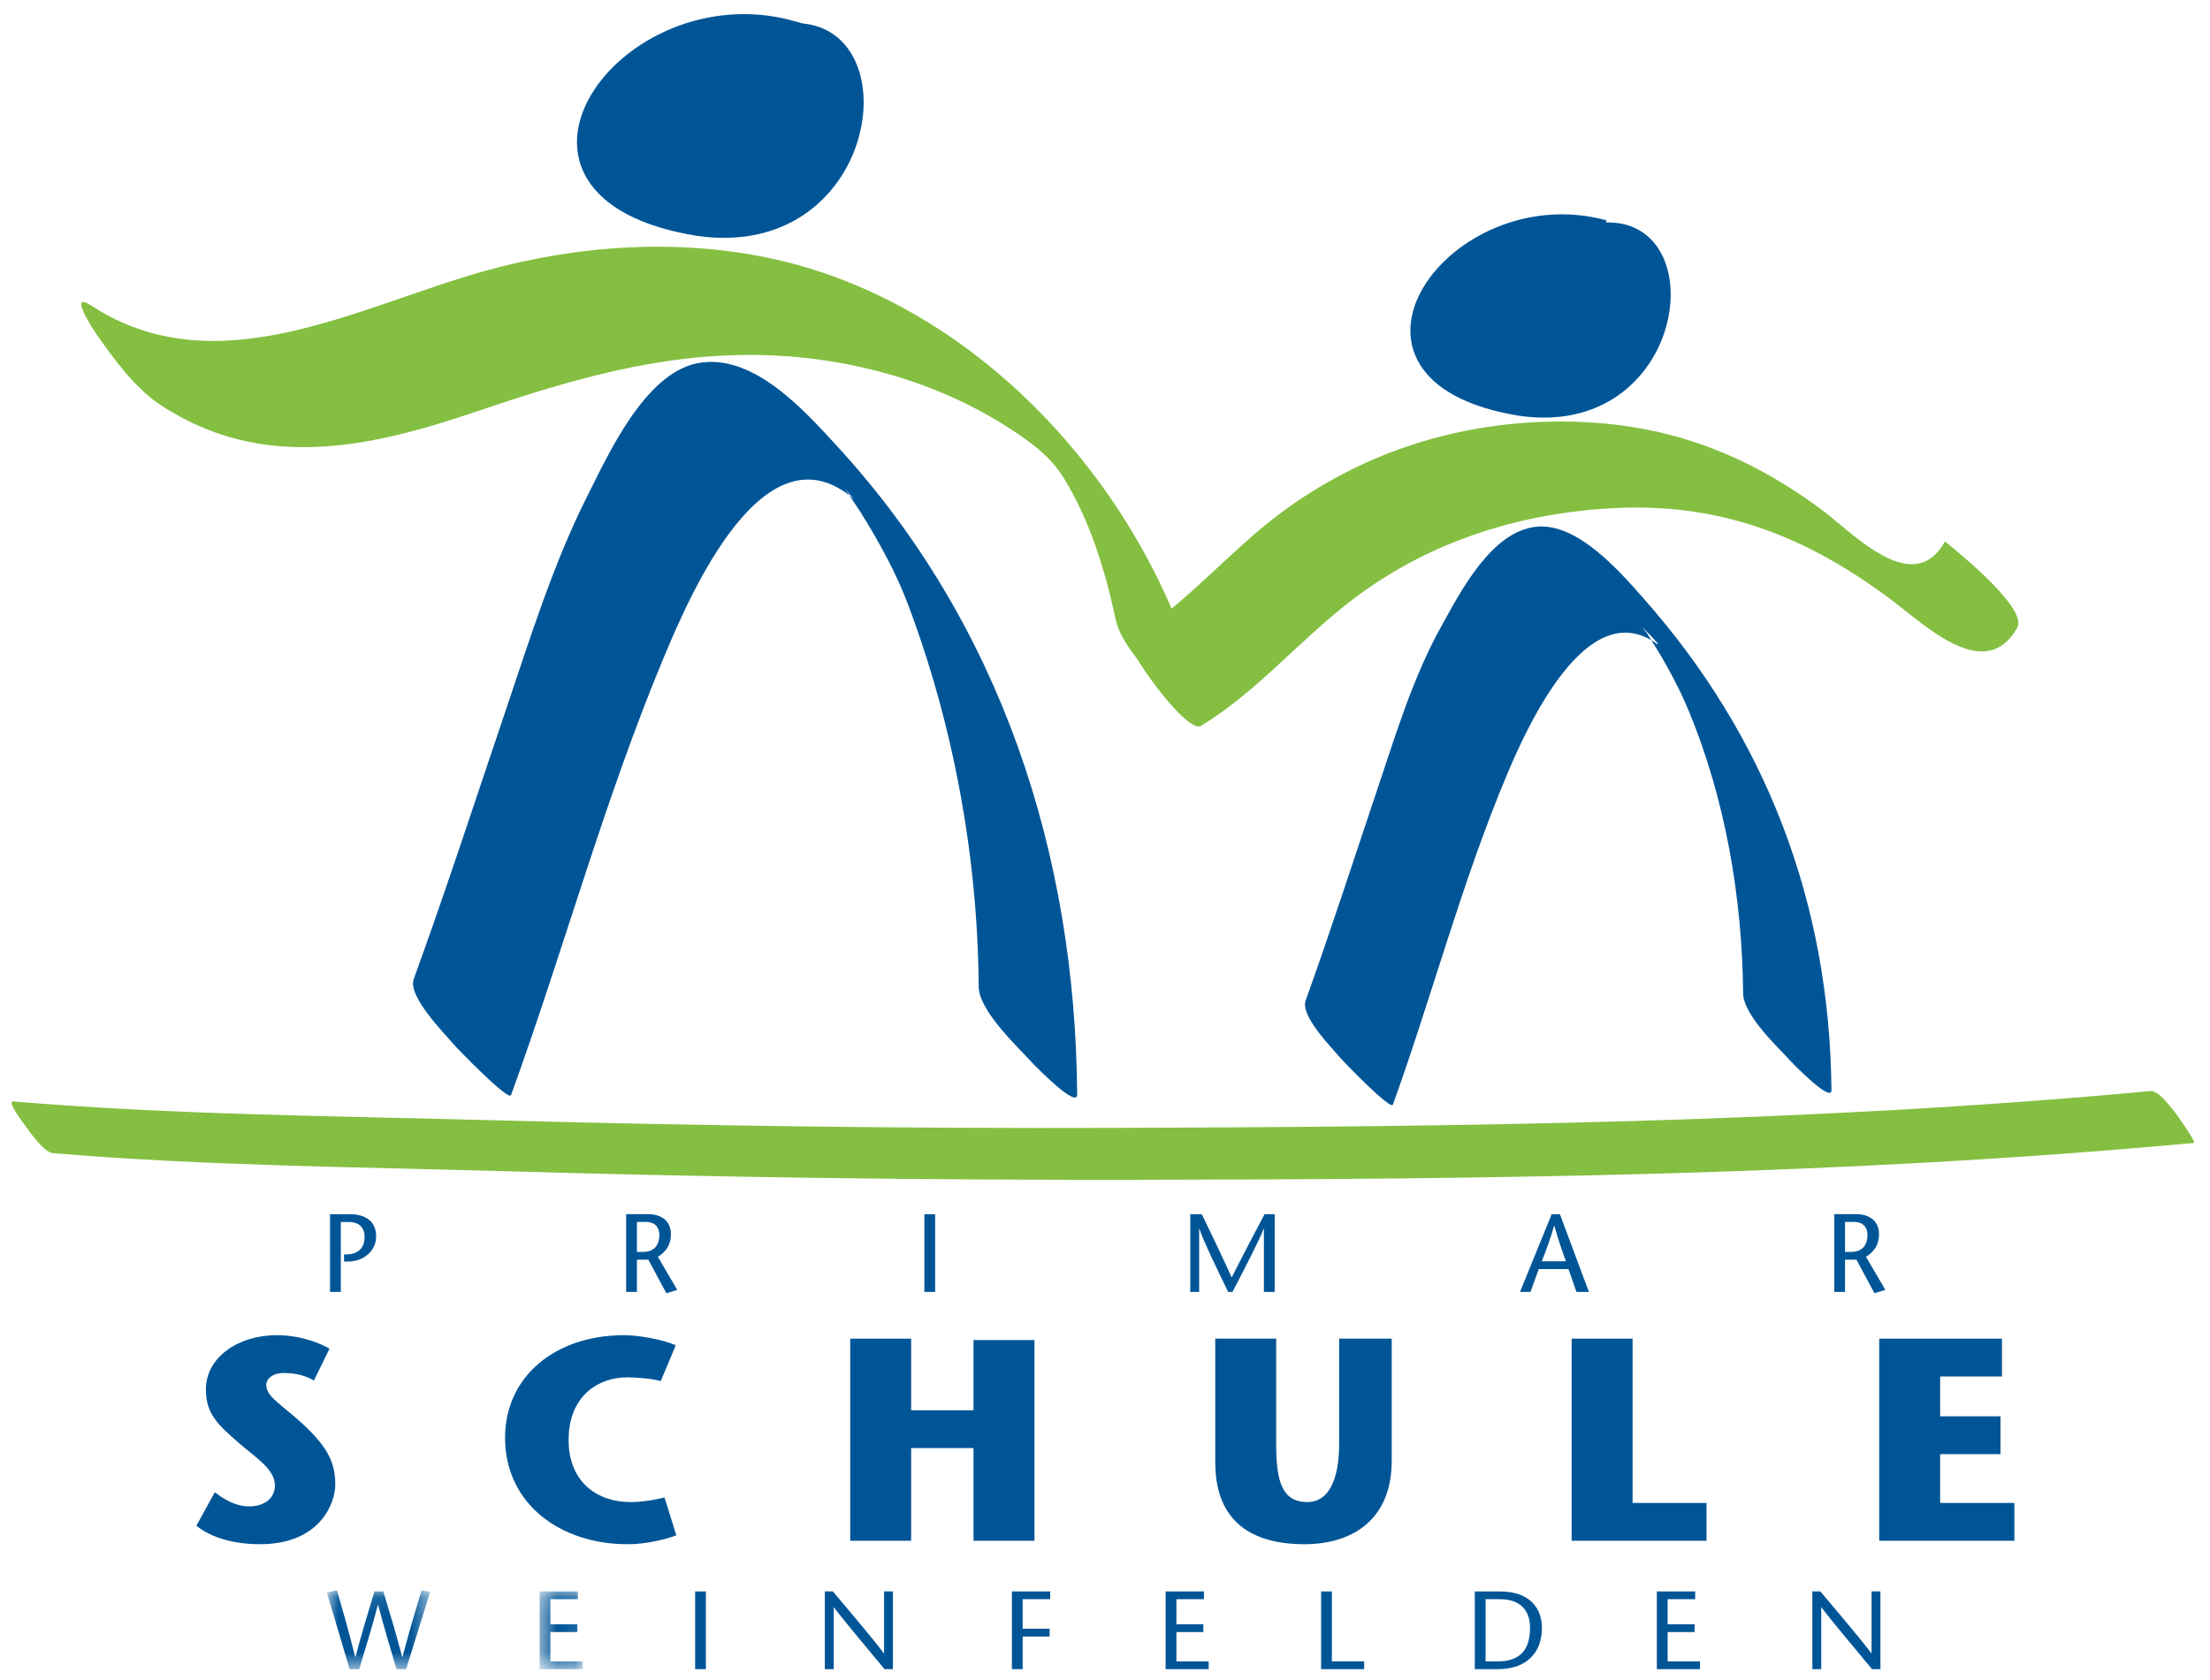 <?xml version="1.0" encoding="UTF-8"?>
<svg xmlns="http://www.w3.org/2000/svg" xmlns:xlink="http://www.w3.org/1999/xlink" width="121px" height="92px" viewBox="0 0 121 92" version="1.1">
    
    <title>Group 74</title>
    <desc>Created with Sketch.</desc>
    <defs>
        <polygon id="path-1" points="0.893 4.414 6.554 4.414 6.554 0.096 0.893 0.096 0.893 4.414"/>
        <polygon id="path-3" points="0.545 4.414 2.904 4.414 2.904 0.157 0.545 0.157 0.545 4.414"/>
    </defs>
    <g id="Page-1" stroke="none" stroke-width="1" fill="none" fill-rule="evenodd">
        <g id="Group-74">
            <path d="M58.976,59.944 C58.882,46.768 54.802,34.195 45.845,24.448 C44.042,22.486 41.24,19.326 38.222,19.886 C35.307,20.427 33.305,24.886 32.144,27.193 C30.288,30.885 29.049,34.881 27.729,38.784 C26.054,43.737 24.437,48.708 22.652,53.623 C22.31,54.566 24.336,56.596 24.841,57.198 C24.965,57.347 27.847,60.343 27.981,59.974 C30.862,52.039 33.085,43.805 36.34,36.014 C37.787,32.551 41.873,23.032 46.805,27.38 C46.626,27.222 45.903,26.324 46.501,27.109 C46.3,26.846 46.957,27.799 47.059,27.96 C47.617,28.838 48.108,29.696 48.576,30.585 C49.005,31.398 49.372,32.201 49.698,33.06 C52.209,39.699 53.534,46.948 53.585,54.033 C53.594,55.362 55.726,57.337 56.529,58.218 C56.675,58.377 58.982,60.742 58.976,59.944 Z" id="Fill-29" fill="#005597"/>
            <g id="Group-34" transform="translate(77, 11)">
                <path d="M10.915,1.249 C2.479,-1.071 -5.317,9.735 6.227,11.59 C15.995,12.982 16.883,-1.398 8.89,1.848" id="Fill-31" fill="#005597"/>
                <path d="M10.915,1.249 C2.479,-1.071 -5.317,9.735 6.227,11.59 C15.995,12.982 16.883,-1.398 8.89,1.848" id="Stroke-33" stroke="#005597" stroke-width="0.373"/>
            </g>
            <path d="M43.379,1.318 C34.065,-1.243 25.457,10.687 38.203,12.735 C48.986,14.272 49.967,-1.606 41.144,1.98 L43.379,1.318 Z" id="Fill-35" fill="#005597"/>
            <path d="M43.379,1.318 C34.065,-1.243 25.457,10.687 38.203,12.735 C48.986,14.272 49.967,-1.606 41.144,1.98 L43.379,1.318 Z" id="Stroke-37" stroke="#005597" stroke-width="0.373"/>
            <path d="M65.764,39.749 C68.768,37.918 71.096,35.132 73.864,32.983 C78.027,29.751 82.935,28.146 88.17,27.838 C94.149,27.488 98.897,29.351 103.596,32.884 C105.422,34.258 108.721,37.47 110.45,34.372 C111.085,33.233 106.483,29.662 106.489,29.651 C104.739,32.787 101.472,29.193 99.665,27.861 C95.117,24.51 90.452,22.959 84.786,23.094 C79.469,23.221 74.461,24.886 70.19,28.045 C67.268,30.205 64.916,33.131 61.803,35.028 C61.456,35.239 64.943,40.25 65.764,39.749" id="Fill-39" fill="#84BF41"/>
            <path d="M8.824,22.204 C14.308,25.788 20.11,24.561 25.954,22.581 C31.121,20.829 36.056,19.346 41.566,19.441 C46.292,19.523 51.153,20.826 55.147,23.378 C56.731,24.392 57.602,25.131 58.273,26.23 C59.701,28.57 60.518,31.265 61.084,33.926 C61.383,35.337 62.896,36.801 63.82,37.816 C63.939,37.947 66.234,40.077 66.094,39.419 C63.634,27.849 54.284,16.904 42.541,14.226 C37.304,13.033 31.725,13.405 26.578,14.829 C19.653,16.748 11.879,21.233 4.995,16.735 C3.701,15.889 5.085,18.026 5.278,18.3 C6.229,19.66 7.413,21.282 8.824,22.204" id="Fill-41" fill="#84BF41"/>
            <path d="M2.909,63.155 C11.216,63.853 19.579,63.908 27.909,64.15 C39.279,64.481 50.654,64.63 62.029,64.614 C81.397,64.587 100.826,64.386 120.12,62.593 C120.267,62.579 119.198,61.063 119.141,60.994 C118.891,60.696 118.209,59.71 117.737,59.754 C98.93,61.501 80.01,61.706 61.133,61.771 C49.755,61.81 38.38,61.66 27.006,61.352 C18.255,61.115 9.454,61.055 0.726,60.322 C0.362,60.292 1.226,61.443 1.296,61.533 C1.585,61.908 2.365,63.109 2.909,63.155" id="Fill-43" fill="#84BF41"/>
            <path d="M100.274,59.703 C100.181,49.485 96.719,40.388 89.993,32.781 C88.703,31.322 86.409,28.661 84.175,28.842 C81.674,29.046 79.963,32.409 78.904,34.319 C77.356,37.11 76.428,40.202 75.416,43.213 C74.115,47.079 72.866,50.961 71.484,54.8 C71.179,55.648 72.992,57.464 73.447,58.006 C73.559,58.14 76.145,60.826 76.264,60.496 C78.414,54.52 80.043,48.288 82.505,42.432 C83.625,39.769 86.896,32.527 90.698,35.249 C91.131,35.559 89.768,34.175 89.94,34.389 C90.396,34.957 89.966,34.371 90.378,35.008 C90.817,35.689 91.221,36.391 91.6,37.107 C91.907,37.691 92.192,38.281 92.444,38.891 C94.464,43.752 95.39,49.16 95.438,54.401 C95.449,55.595 97.357,57.363 98.079,58.155 C98.209,58.297 100.281,60.419 100.274,59.703" id="Fill-45" fill="#005597"/>
            <g id="Group-49" transform="translate(17, 87)">
                <mask id="mask-2" fill="white">
                    <use xlink:href="#path-1"/>
                </mask>
                <g id="Clip-48"/>
                <path d="M3.988,0.157 C4.335,1.306 4.681,2.456 5.022,3.751 L5.034,3.751 C5.38,2.437 5.727,1.264 6.08,0.096 L6.554,0.181 L5.235,4.414 L4.711,4.414 C4.371,3.283 4.037,2.151 3.702,0.899 L3.69,0.899 C3.356,2.151 3.009,3.283 2.668,4.414 L2.145,4.414 L0.893,0.218 L1.452,0.096 C1.787,1.264 2.121,2.437 2.449,3.751 L2.462,3.751 C2.802,2.456 3.155,1.306 3.502,0.157 L3.988,0.157 Z" id="Fill-47" fill="#005597" mask="url(#mask-2)"/>
            </g>
            <g id="Group-52" transform="translate(29, 87)">
                <mask id="mask-4" fill="white">
                    <use xlink:href="#path-3"/>
                </mask>
                <g id="Clip-51"/>
                <polygon id="Fill-50" fill="#005597" mask="url(#mask-4)" points="2.643 0.583 1.135 0.583 1.135 1.957 2.612 1.957 2.612 2.383 1.135 2.383 1.135 3.989 2.904 3.989 2.904 4.414 0.545 4.414 0.545 0.157 2.643 0.157"/>
            </g>
            <polygon id="Fill-53" fill="#005597" points="38.059 91.414 38.649 91.414 38.649 87.157 38.059 87.157"/>
            <path d="M48.889,91.414 L48.427,91.414 C47.503,90.307 45.915,88.398 45.66,88.027 L45.648,88.027 L45.648,91.414 L45.161,91.414 L45.161,87.157 L45.599,87.157 C46.536,88.264 48.104,90.125 48.391,90.551 L48.403,90.551 L48.403,87.157 L48.889,87.157 L48.889,91.414 Z" id="Fill-55" fill="#005597"/>
            <polygon id="Fill-56" fill="#005597" points="57.5 87.583 55.992 87.583 55.992 89.2 57.469 89.2 57.469 89.626 55.992 89.626 55.992 91.414 55.402 91.414 55.402 87.157 57.5 87.157"/>
            <polygon id="Fill-57" fill="#005597" points="65.917 87.583 64.409 87.583 64.409 88.957 65.886 88.957 65.886 89.383 64.409 89.383 64.409 90.989 66.178 90.989 66.178 91.414 63.819 91.414 63.819 87.157 65.917 87.157"/>
            <polygon id="Fill-58" fill="#005597" points="72.332 87.157 72.922 87.157 72.922 90.988 74.691 90.988 74.691 91.414 72.332 91.414"/>
            <path d="M81.338,90.989 L81.995,90.989 C83.193,90.989 83.771,90.393 83.771,89.146 C83.771,88.198 83.242,87.583 82.123,87.583 L81.338,87.583 L81.338,90.989 Z M82.11,87.158 C83.825,87.158 84.421,88.137 84.421,89.158 C84.421,90.569 83.521,91.415 82.013,91.415 L80.748,91.415 L80.748,87.158 L82.11,87.158 Z" id="Fill-59" fill="#005597"/>
            <polygon id="Fill-60" fill="#005597" points="92.813 87.583 91.305 87.583 91.305 88.957 92.783 88.957 92.783 89.383 91.305 89.383 91.305 90.989 93.075 90.989 93.075 91.414 90.715 91.414 90.715 87.157 92.813 87.157"/>
            <path d="M102.956,91.414 L102.494,91.414 C101.57,90.307 99.982,88.398 99.727,88.027 L99.715,88.027 L99.715,91.414 L99.229,91.414 L99.229,87.157 L99.666,87.157 C100.603,88.264 102.172,90.125 102.458,90.551 L102.47,90.551 L102.47,87.157 L102.956,87.157 L102.956,91.414 Z" id="Fill-61" fill="#005597"/>
            <path d="M18.66,70.754 L18.07,70.754 L18.07,66.497 L19.14,66.497 C20.04,66.497 20.594,66.899 20.594,67.726 C20.594,68.443 19.98,69.094 19.025,69.094 L18.836,69.094 L18.836,68.705 L19.031,68.699 C19.603,68.668 19.961,68.364 19.961,67.731 C19.961,67.263 19.7,66.923 19.067,66.923 L18.66,66.923 L18.66,70.754 Z" id="Fill-62" fill="#005597"/>
            <path d="M34.872,68.564 L35.206,68.564 C35.961,68.564 36.1,68.004 36.1,67.647 C36.1,67.124 35.772,66.922 35.377,66.922 L34.872,66.922 L34.872,68.564 Z M34.282,66.496 L35.498,66.496 C36.192,66.496 36.733,66.856 36.733,67.591 C36.733,68.218 36.429,68.57 36.021,68.832 L37.08,70.644 L36.483,70.826 L35.498,68.99 L34.872,68.99 L34.872,70.754 L34.282,70.754 L34.282,66.496 Z" id="Fill-63" fill="#005597"/>
            <polygon id="Fill-64" fill="#005597" points="50.61 70.754 51.2 70.754 51.2 66.497 50.61 66.497"/>
            <path d="M69.79,70.754 L69.2,70.754 L69.2,67.288 L69.188,67.288 C69.018,67.786 68.051,69.665 67.479,70.754 L67.242,70.754 C66.713,69.665 65.831,67.847 65.667,67.288 L65.655,67.288 L65.655,70.754 L65.168,70.754 L65.168,66.497 L65.8,66.497 C66.348,67.628 66.895,68.765 67.436,69.963 C68.039,68.765 68.641,67.628 69.236,66.497 L69.79,66.497 L69.79,70.754 Z" id="Fill-65" fill="#005597"/>
            <path d="M85.735,69.075 C85.522,68.485 85.315,67.895 85.103,67.129 L85.09,67.129 C84.872,67.895 84.646,68.485 84.415,69.075 L85.735,69.075 Z M85.407,66.497 L86.994,70.753 L86.313,70.753 L85.875,69.501 L84.251,69.501 L83.795,70.753 L83.223,70.753 L84.957,66.497 L85.407,66.497 Z" id="Fill-66" fill="#005597"/>
            <path d="M101.017,68.564 L101.351,68.564 C102.106,68.564 102.246,68.004 102.246,67.647 C102.246,67.124 101.917,66.922 101.522,66.922 L101.017,66.922 L101.017,68.564 Z M100.427,66.496 L101.643,66.496 C102.337,66.496 102.878,66.856 102.878,67.591 C102.878,68.218 102.574,68.57 102.166,68.832 L103.225,70.644 L102.628,70.826 L101.643,68.99 L101.017,68.99 L101.017,70.754 L100.427,70.754 L100.427,66.496 Z" id="Fill-67" fill="#005597"/>
            <path d="M17.186,75.606 C16.743,75.337 16.174,75.195 15.557,75.195 C14.909,75.195 14.577,75.511 14.577,75.875 C14.577,76.491 15.51,76.998 16.585,77.994 C18.008,79.322 18.356,80.16 18.356,81.314 C18.356,82.295 17.55,84.572 14.229,84.572 C12.932,84.572 11.636,84.271 10.751,83.56 L11.762,81.725 C12.237,82.089 12.869,82.5 13.66,82.5 C14.324,82.5 15.051,82.168 15.051,81.346 C15.051,80.46 13.976,79.812 13.106,79.053 C11.952,78.041 11.272,77.456 11.272,76.096 C11.272,74.325 13.059,73.124 15.146,73.124 C16.554,73.124 17.66,73.629 18.04,73.866 L17.186,75.606 Z" id="Fill-68" fill="#005597"/>
            <path d="M37.03,84.082 C36.413,84.319 35.37,84.572 34.358,84.572 C30.673,84.572 27.653,82.359 27.653,78.738 C27.653,75.385 30.405,73.124 34.168,73.124 C34.895,73.124 36.208,73.329 36.998,73.677 L36.176,75.638 C35.638,75.48 34.658,75.433 34.342,75.433 C32.745,75.433 31.132,76.461 31.132,78.864 C31.132,81.22 32.761,82.263 34.5,82.263 C35.211,82.263 35.876,82.137 36.382,82.011 L37.03,84.082 Z" id="Fill-69" fill="#005597"/>
            <polygon id="Fill-70" fill="#005597" points="56.638 84.382 53.301 84.382 53.301 79.306 49.886 79.306 49.886 84.382 46.55 84.382 46.55 73.314 49.886 73.314 49.886 77.235 53.301 77.235 53.301 73.392 56.638 73.392"/>
            <path d="M69.873,73.314 L69.873,79.101 C69.873,81.094 70.174,82.264 71.581,82.264 C72.688,82.264 73.32,81.157 73.32,79.054 L73.32,73.314 L76.198,73.314 L76.198,80.003 C76.198,83.307 73.953,84.572 71.422,84.572 C68.591,84.572 66.537,83.386 66.537,80.081 L66.537,73.314 L69.873,73.314 Z" id="Fill-71" fill="#005597"/>
            <polygon id="Fill-72" fill="#005597" points="86.049 73.314 89.385 73.314 89.385 82.311 93.433 82.311 93.433 84.382 86.049 84.382"/>
            <polygon id="Fill-73" fill="#005597" points="109.609 75.385 106.225 75.385 106.225 77.567 109.53 77.567 109.53 79.639 106.225 79.639 106.225 82.311 110.289 82.311 110.289 84.382 102.889 84.382 102.889 73.314 109.609 73.314"/>
        </g>
    </g>
</svg>
